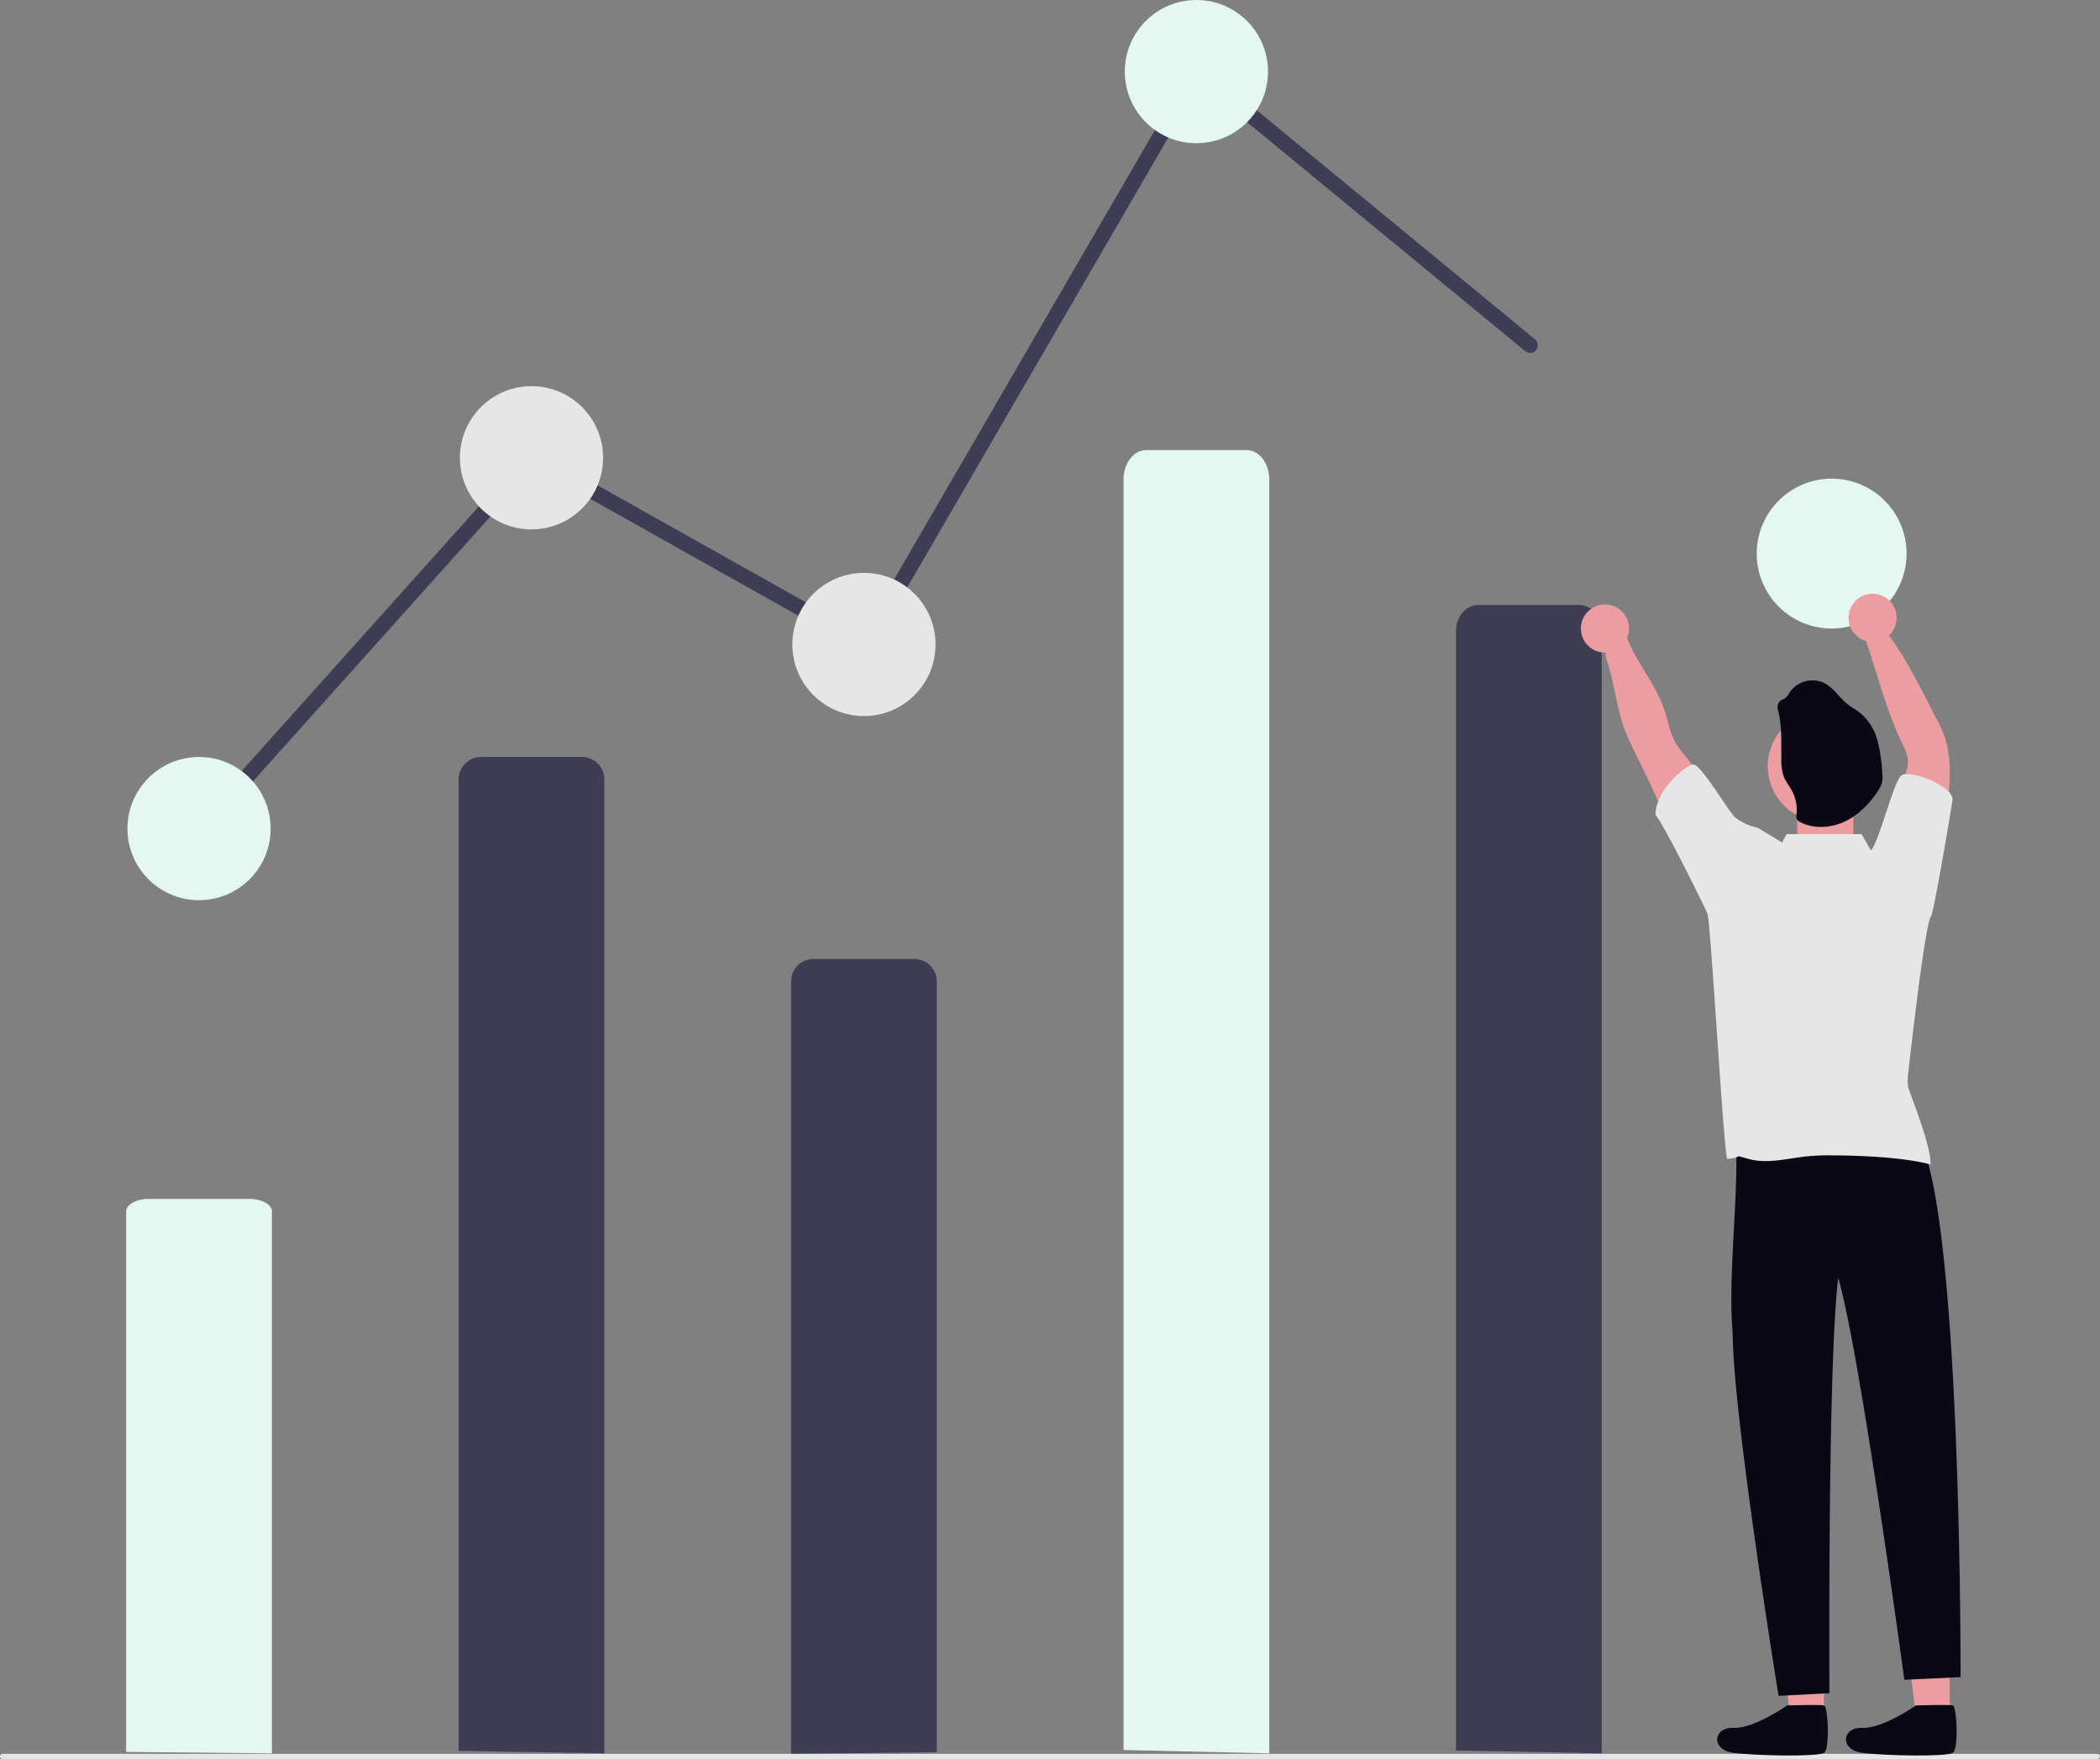 <svg xmlns="http://www.w3.org/2000/svg" width="800" height="670.071"><rect width="100%" height="100%" fill="#808080" stroke="none"/><g transform="translate(-646 -172)"><path fill="#ed9da0" d="M1330.645 474.279h21.411v25.489h-21.411Zm58.108 354.35h-12.5l-5.948-48.212h18.45Zm-47.919 0h-12.5l-5.948-48.212h18.45Z"/><path fill="#3f3d56" d="M820.709 838.963V468.944a8.593 8.593 0 0 1 8.593-8.593h38.345a8.593 8.593 0 0 1 8.593 8.593v370.983Zm126.649 1.159V545.907a8.593 8.593 0 0 1 8.593-8.593h38.345a8.593 8.593 0 0 1 8.593 8.593v293.581Z"/><path fill="#3f3d56" d="M722.312 490.57a2.922 2.922 0 0 1-2.175-4.874l128.212-143.007 126.18 70.855 126.93-218.711 129.307 106.429a2.923 2.923 0 0 1-3.715 4.513L1103.06 203.721 976.692 421.462 849.573 350.08 724.489 489.596a2.915 2.915 0 0 1-2.177.974Z"/><circle cx="27.278" cy="27.278" r="27.278" fill="#E4F7F1" transform="translate(694.547 460.37)"/><circle cx="27.278" cy="27.278" r="27.278" fill="#e6e6e6" transform="translate(821.196 319.108)"/><circle cx="27.278" cy="27.278" r="27.278" fill="#e6e6e6" transform="translate(947.845 390.226)"/><circle cx="27.278" cy="27.278" r="27.278" fill="#E4F7F1" transform="translate(1074.494 172)"/><circle cx="28.547" cy="28.547" r="28.547" fill="#E4F7F1" transform="translate(1315.227 354.343)"/><path fill="#090814" d="M1339.747 604.429c10.685 1.287 38.008-8.46 39.489 6.368 14.063 41.4 13.646 200.093 13.646 200.093l-21.411 1.02s-17.109-126.092-25.2-153.068c-4.06 32.788-3.348 158.166-3.348 158.166l-19.371 1.019s-17.376-106.764-17.475-138.1c-2.112-22.954 3.068-56.968.851-79.158a84.843 84.843 0 0 0 32.819 3.66Z"/><path fill="#3f3d56" d="M1200.656 838.811v-426.47c0-5.469 3.847-9.9 8.593-9.9h38.345c4.745 0 8.593 4.434 8.593 9.9v427.586Z"/><path fill="#ed9da0" d="M1303.404 484.327a133.211 133.211 0 0 0-15.609-24.642 39.07 39.07 0 0 1-3.466-4.731c-2.192-3.8-2.845-8.269-4.231-12.428-3.874-11.664-13.54-21.033-15.895-33.095-.857-4.384-8.091 8.358-6.189 13.794 3.4 9.839 3.833 20.258 8.156 29.761s9.4 18.617 13.132 28.333c2.121 5.516 3.813 11.215 6.923 16.313s7.963 9.37 13.825 10.134a34.1 34.1 0 0 1 1.662-10.889c1.274-4.016 3.538-8.747 1.692-12.55Zm64.14 6.606a56.339 56.339 0 0 1 3.314-21.186c.938-2.6 2.039-5.241 1.947-8-.133-2.569-1.356-4.924-2.467-7.249-3.834-8-6.525-16.486-9.176-24.948l-5.1-15.956c-1.662-1.219 8.044-1.641 10.114 1.224 6.77 9.4 11.9 20.2 17.261 30.464a51.565 51.565 0 0 1 3.487 7.636 42 42 0 0 1 1.835 13.193c0 8.35-1.1 16.67-2.243 24.948-.724 5.19-1.672 10.838-5.6 14.274-4.074-5.224-8.173-10.322-13.372-14.4Z"/><circle cx="21.156" cy="21.156" r="21.156" fill="#ed9da0" transform="translate(1319.432 442.75)"/><path fill="#090814" d="M1323.385 442.795a3.673 3.673 0 0 1 .774-3.8c.528-.416 1.23-.572 1.8-.969a7.751 7.751 0 0 0 1.937-2.45 10.517 10.517 0 0 1 13.161-3.341c3.5 1.83 5.607 5.494 8.716 7.961 1.579 1.278 3.409 2.227 5 3.506a20.54 20.54 0 0 1 6.479 10.479 59.459 59.459 0 0 1 1.8 12.362 11.114 11.114 0 0 1-.145 3.758 10.52 10.52 0 0 1-1.423 2.905c-3.2 4.842-7.409 9.239-12.687 11.738s-11.7 2.905-16.9.291a2.9 2.9 0 0 1-1.3-1.036 3.73 3.73 0 0 1-.2-2.237 15.313 15.313 0 0 0-1.685-8.571c-.969-1.937-2.422-3.6-3.2-5.607a19.535 19.535 0 0 1-.911-6.953c-.098-6.091.316-12.163-1.216-18.036Z"/><path fill="#E4F7F1" d="M694.059 839.39V633.497c0-2.64 3.847-4.781 8.593-4.781h38.345c4.745 0 8.593 2.143 8.593 4.781v206.43Z"/><path fill="#e6e6e6" d="M1445.027 842.071H646.974a.974.974 0 0 1 0-1.948h798.052a.974.974 0 0 1 0 1.948Z"/><path fill="#E4F7F1" d="M1074.006 838.663V354.701c0-6.207 3.847-11.239 8.593-11.239h38.345c4.745 0 8.593 5.032 8.593 11.239v485.226Z"/><circle cx="9.176" cy="9.176" r="9.176" fill="#ed9da0" transform="translate(1248.247 402.263)"/><circle cx="9.176" cy="9.176" r="9.176" fill="#ed9da0" transform="translate(1350.202 398.185)"/><path fill="#e6e6e6" d="M1381.676 520.948c.9-.819 8.195-43.508 8.152-44.47-.113-5.259-16.16-11.266-19.371-9.176-3.03 1.972-8.306 24.6-11.7 28.716l-3.592-6.286h-28.549l-1.73 3.213c-3.746-2.257-7.115-4.337-8.317-5.026a5.4 5.4 0 0 0-1.337-.658 20.707 20.707 0 0 1-8.156-3.834c-2.345-1.8-13.228-20.7-16.144-20.2-3.293.551-14.4 10.155-14.274 19.371 1.4-.03 19.589 36.344 19.845 37.7 1.4 5.73 6.009 89.292 7.5 93.187 6.857-.663 1.444-1.845 8.081 0 7.147 1.988 14.692-.163 22.063-.958a84.746 84.746 0 0 1 9.237-.408c11.215.051 27.222.673 38.08 3.456.061-7.116-6.189-22.512-8.5-29.23a19.623 19.623 0 0 1 .031-6.056c.29-2.46 6.26-56.623 8.681-59.341Z"/><path fill="#090814" d="M1326.858 821.669s-12.794 8.933-20.48 8.549-8.839 8.361 0 9.514 32.194 1.537 34.5 0 1.537-17.678 0-18.062-14.02-.001-14.02-.001Zm49.054 0s-12.794 8.933-20.48 8.549-8.839 8.361 0 9.514 32.194 1.537 34.5 0 1.537-17.678 0-18.062-14.02-.001-14.02-.001Z"/></g></svg>